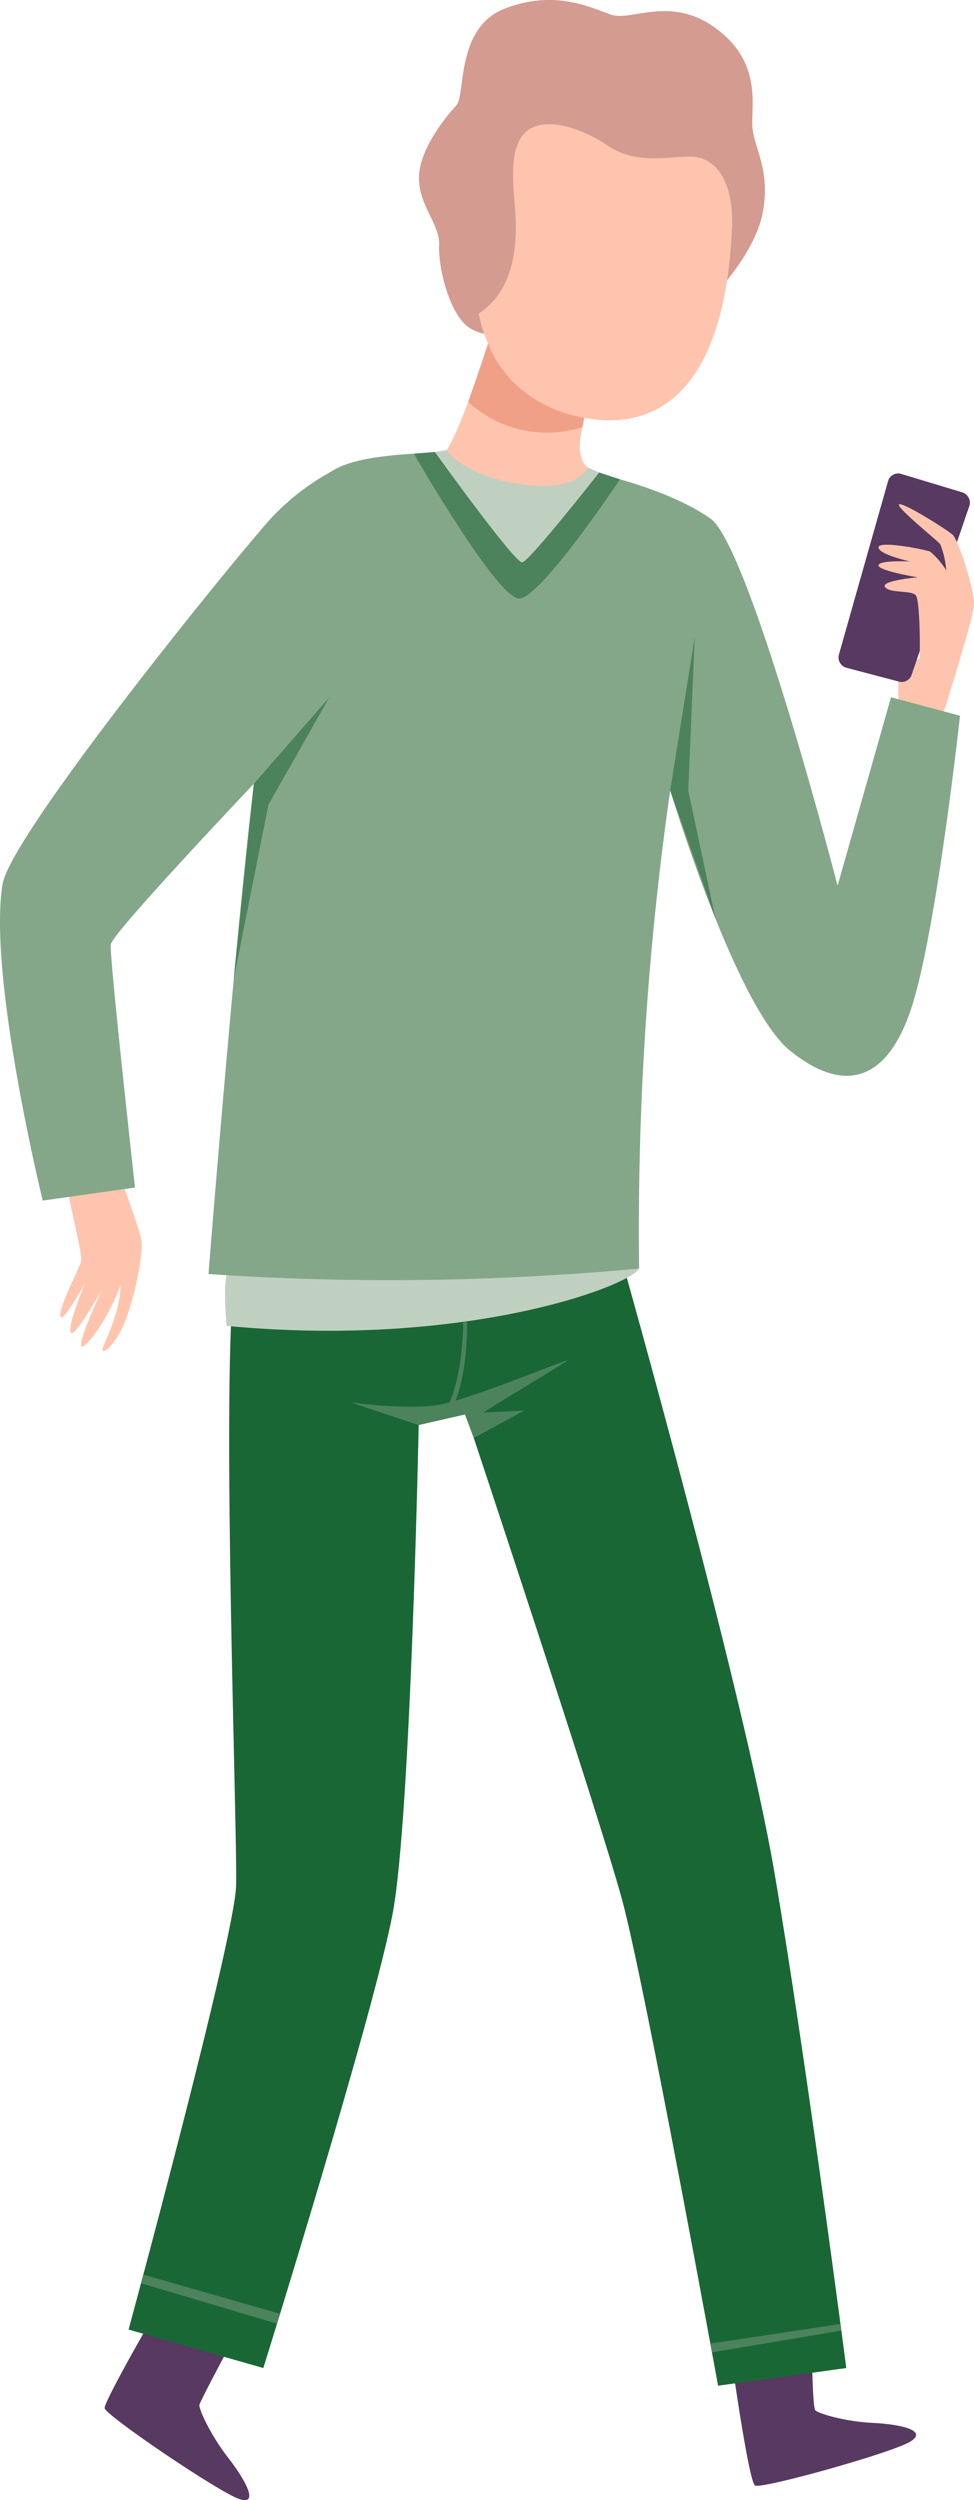<svg xmlns="http://www.w3.org/2000/svg" id="Group_162" data-name="Group 162" width="97.103" height="249.024" viewBox="0 0 97.103 249.024"><path id="Path_748" data-name="Path 748" d="M204.338,201.572s4.073,10.827,4.29,12.268-.778,6.177-1.777,8.435-2.249,3.019-2.086,2.368,1.753-3.545,1.774-6.308c-1.269,3.521-3.845,6.86-3.925,5.942s2.089-5.538,2.089-5.538-2.873,5.125-3.138,4.263,1.491-5,1.491-5-2.392,4.365-2.508,3.393,1.691-4.353,2.035-5.348-2.115-8.61-1.616-11.48a3.646,3.646,0,0,1,3.369-3" transform="translate(-194.528 -90.311)" fill="#ffc4ad"></path><path id="Path_749" data-name="Path 749" d="M228.806,193.935c-.012-.493-.324-5.378,0-5.642s4-2.522,4-2.522l-.969,9.326Z" transform="translate(-139.109 -121.458)" fill="#ffc4ad"></path><path id="Path_750" data-name="Path 750" d="M239.683,183.273l-5.737,16.775a1.044,1.044,0,0,1-1.248.686l-5.253-1.379a1.081,1.081,0,0,1-.746-1.346l4.89-17.238a1.044,1.044,0,0,1,1.3-.731l6.1,1.839a1.087,1.087,0,0,1,.7,1.393" transform="translate(-143.057 -132.839)" fill="#573961"></path><path id="Path_751" data-name="Path 751" d="M233.908,203.6s3.553-11.053,3.607-12.571-1.578-6.462-2.121-6.952-4.84-3.2-5.33-3.039,3.7,3.53,4.079,3.963a8.508,8.508,0,0,1,.6,2.606,8.336,8.336,0,0,0-1.578-1.845c-.49-.217-5.167-1.141-5.167-.434s3.155,1.411,3.155,1.411-3.1-.163-3.155.38,3.916,1.194,3.916,1.194-3.753.327-3.265.977,2.775.27,3.1.868.434,4.564.327,6.355-.654,5.048-.707,5.211a20.141,20.141,0,0,0,2.537,1.875" transform="translate(-140.414 -130.81)" fill="#ffc4ad"></path><path id="Path_752" data-name="Path 752" d="M223.157,245.2s1.486,10.351,2.068,10.749,13.691-3.253,15.5-4.382-1.1-1.726-3.809-1.857-5.425-.93-5.684-1.263-.324-5.309-.324-5.309Z" transform="translate(-149.956 -8.382)" fill="#573961"></path><path id="Path_753" data-name="Path 753" d="M207.9,241.171s-5.966,10.247-5.871,10.957,11.427,8.405,13.447,9.053.532-1.988-1.165-4.165-2.909-4.8-2.837-5.217,3.907-7.544,3.907-7.544Z" transform="translate(-191.596 -12.257)" fill="#573961"></path><path id="Path_754" data-name="Path 754" d="M231.766,225.141s-.775,39.031-2.582,48.854-12.915,45.39-12.915,45.39l-13.435-3.833s10.592-38.969,10.723-44.246-1.423-48.022-.259-59.707,24.283-4.249,24.283-4.249l2.713,16.2Z" transform="translate(-190.016 -83.518)" fill="#1a6736"></path><path id="Path_755" data-name="Path 755" d="M232.852,207.926s12.075,42.748,15.176,60.872,7.166,49.371,7.166,49.371L242.41,319.93s-7.3-40.009-9.558-48.358S217.61,224.19,217.61,224.19l-5.039-18.555Z" transform="translate(-170.822 -82.302)" fill="#1a6736"></path><path id="Path_756" data-name="Path 756" d="M245.23,181.622s6.379,1.483,10.319,4.243,12.69,36.58,12.69,36.58l5.327-18.768,6.878,1.842s-2.228,20.411-4.65,28.478-6.878,9.258-12.3,4.879-11.941-25.914-11.941-25.914a308.344,308.344,0,0,0-3.1,47.621c-18.471,3.452-41.12.663-41.12.663l-1.812-.116s3.342-42.267,5.185-53.619,2.323-20.842,4.457-23.665,3.292-4.115,12.4-4.513a58.41,58.41,0,0,1,17.678,2.291" transform="translate(-184.736 -134.228)" fill="#84a789"></path><path id="Path_757" data-name="Path 757" d="M241.563,194s4.6-4.528,5.327-8.9-1.037-6.355-1.084-8.569.838-6.314-3.643-9.6-8.411-.677-10.384-1.331-5.5-2.561-10.562-.654-3.925,8.628-4.935,9.7-3.705,4.391-3.705,7.2,2.124,4.638,2.014,6.73.972,6.691,2.876,8.1,5.384.689,5.384.689Z" transform="translate(-170.81 -164.124)" fill="#d49b90"></path><path id="Path_758" data-name="Path 758" d="M206.223,207.315a268.9,268.9,0,0,0,41.12-.663c-.906,1.726-17.271,7.966-41.12,5.708-.342-4.115,0-5.045,0-5.045" transform="translate(-183.634 -80.297)" fill="#c0d0c0"></path><path id="Path_759" data-name="Path 759" d="M227.557,180.874l1.165.068,1.887.829s-7.505,8.961-8.379,8.961-9.3-11.252-9.3-11.252l1.711-.264Z" transform="translate(-170.114 -134.377)" fill="#c0d0c0"></path><path id="Path_760" data-name="Path 760" d="M214.583,187.15A12.911,12.911,0,0,0,224.914,197.5c9.092,1.768,14.336-4.986,14.924-18.959.143-4.932-1.812-7.053-4.222-7.03s-5.366.775-8.135-1.079-6.471-3-8.233-1.352-1.183,5.467-1.022,7.894.244,7.66-3.643,10.17" transform="translate(-166.856 -155.912)" fill="#ffc4ad"></path><path id="Path_761" data-name="Path 761" d="M213.506,186.872s1.613,2.522,7.362,3.384,6.718-1.661,6.718-1.661-1.227-.645-.648-3.509,1.052-6.049,1.052-6.049l-10.063-3.7s-2.808,9.148-4.421,11.54" transform="translate(-168.979 -142.032)" fill="#ffc4ad"></path><path id="Path_762" data-name="Path 762" d="M232.793,179.721a23.65,23.65,0,0,0-8.28,6.465c-4.264,4.911-24.954,30.472-25.739,35.27-1.486,9.1,4.005,31.509,4.005,31.509l9.2-1.3s-2.543-22.869-2.421-24.194,19.859-21.906,19.859-21.906,7.651-19.167,3.372-25.849" transform="translate(-198.519 -133.381)" fill="#84a789"></path><path id="Path_763" data-name="Path 763" d="M210.305,213.929s5.764.8,8.913.2,12.788-4.6,12.642-4.391-8.575,5.188-8.331,5.188,4.02-.2,4.02-.2l-5.027,2.736-.882-2.338-4.608,1.049Z" transform="translate(-175.288 -74.232)" fill="#4c835c"></path><path id="Path_764" data-name="Path 764" d="M215.09,208.472s.062,5.152-1.551,8.471l.484.033s1.494-2.546,1.456-8.557l-.389.053" transform="translate(-168.914 -76.814)" fill="#4c835c"></path><path id="Path_765" data-name="Path 765" d="M203.251,241.237l13.558,4.034.3-.989-13.632-3.9Z" transform="translate(-189.192 -13.819)" fill="#4c835c"></path><path id="Path_766" data-name="Path 766" d="M222.515,244.859l12.9-2.168-.087-.655-12.978,1.952Z" transform="translate(-151.538 -10.554)" fill="#4c835c"></path><path id="Path_767" data-name="Path 767" d="M208.367,196.126,215.9,187.5l-6.071,10.7-3.473,17.406Z" transform="translate(-183.065 -118.05)" fill="#4c835c"></path><path id="Path_768" data-name="Path 768" d="M221.007,200.782l2.448-15.31-.646,15.31,2.712,12.772Z" transform="translate(-154.193 -122.047)" fill="#4c835c"></path><path id="Path_769" data-name="Path 769" d="M214.5,179.277s7.966,11.094,8.708,10.987,7.671-8.946,7.671-8.946l2.077.68s-7.873,11.807-10.045,11.878-10.509-14.437-10.509-14.437Z" transform="translate(-171.145 -134.256)" fill="#4c835c"></path><path id="Path_770" data-name="Path 770" d="M216.22,175.635s1.777,5.942,9.57,7.428l-.172.915a11.6,11.6,0,0,1-11.388-2.517c1.1-3.114,1.991-5.826,1.991-5.826" transform="translate(-167.553 -141.435)" fill="#efa087"></path></svg>